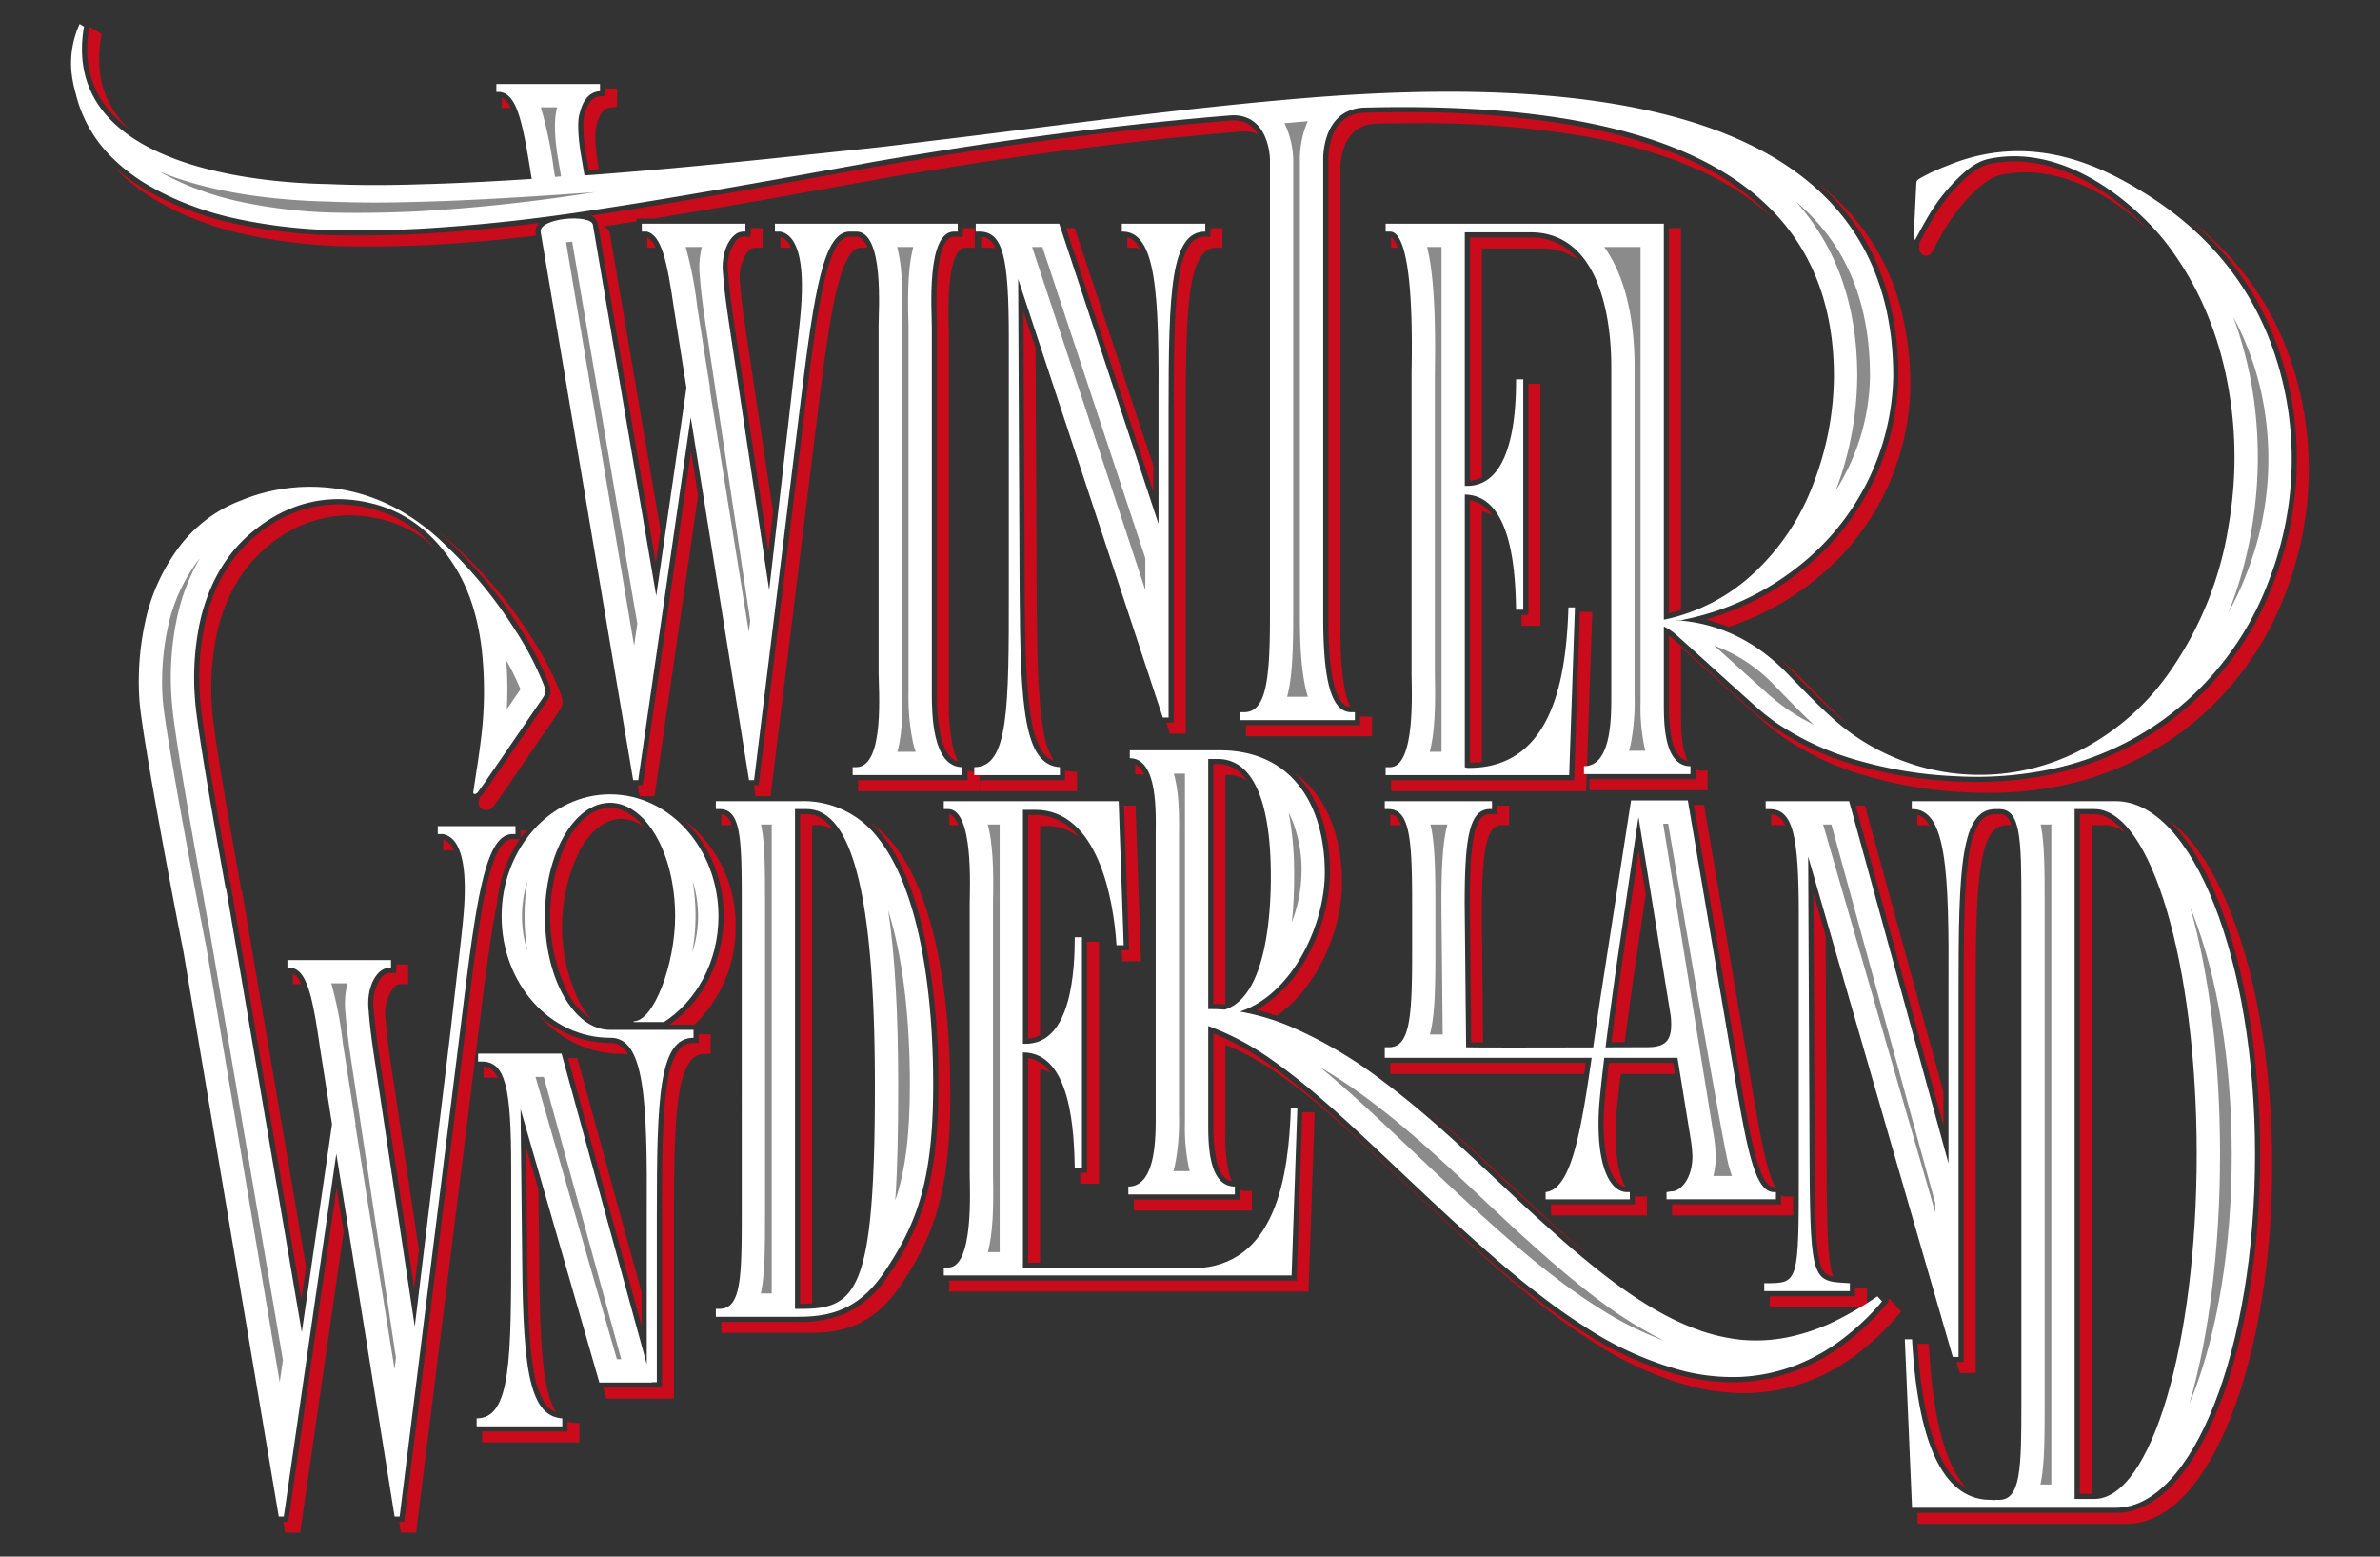 <svg xmlns="http://www.w3.org/2000/svg" width="520" height="340" viewBox="0 0 520 340">
  <rect x="0" y="0" width="520" height="340" fill="#333333" stroke="none"/>
  <g id="marken_slider_winterwonderland_logo" transform="translate(-1105 -2276)">
    <rect id="logo_box" width="520" height="340" transform="translate(1105 2276)" fill="#fff" opacity="0"/>
    <g id="Gruppe_314" data-name="Gruppe 314" transform="translate(1080.906 2242.924)">
      <g id="Gruppe_310" data-name="Gruppe 310" transform="translate(43.134 38.864)">
        <g id="Gruppe_299" data-name="Gruppe 299" transform="translate(195.024 44.035)">
          <path id="Pfad_702" data-name="Pfad 702" d="M339.388,108.381v2.38h2.058a4.261,4.261,0,0,1,1.059.121C341.7,109.033,340.658,108.471,339.388,108.381Z" transform="translate(-339.073 -106.486)" fill="#c90b1b"/>
          <path id="Pfad_703" data-name="Pfad 703" d="M388.908,110.819a3.824,3.824,0,0,1,1.36.232,6.412,6.412,0,0,0-1.07-1.5,3.62,3.62,0,0,0-1.693-1v2.291l1.3-.027Z" transform="translate(-355.271 -106.545)" fill="#c90b1b"/>
          <path id="Pfad_704" data-name="Pfad 704" d="M353.591,193.665c.083,13.554.354,22.6,1.495,28.712a17.4,17.4,0,0,0,2.43,6.836,4.95,4.95,0,0,0,2.4,1.9,18.066,18.066,0,0,1-2.218-6.519c-1.138-6.1-1.409-15.139-1.491-28.684L355.955,141l-2.646-8.018Z" transform="translate(-343.759 -114.769)" fill="#c90b1b"/>
          <path id="Pfad_705" data-name="Pfad 705" d="M410,105.524V107.4h-1.122a3.984,3.984,0,0,0-3.51,1.936,17.48,17.48,0,0,0-2.222,6.852c-1.079,6.614-1.165,16.718-1.165,29.241v68.112h-1.621l.791,2.395H404.6V147.678c0-24.192.314-37.878,6.747-37.878h1.272v-4.275Z" transform="translate(-359.598 -105.524)" fill="#c90b1b"/>
          <path id="Pfad_706" data-name="Pfad 706" d="M386.418,163.163v-5.7l-17.187-51.943h-1.885Z" transform="translate(-348.485 -105.524)" fill="#c90b1b"/>
          <path id="Pfad_707" data-name="Pfad 707" d="M357.55,284.053v2.166H338.913v2.395h21.256v-4.2l-1.2-.072A4.976,4.976,0,0,1,357.55,284.053Z" transform="translate(-338.913 -165.627)" fill="#c90b1b"/>
        </g>
        <g id="Gruppe_300" data-name="Gruppe 300" transform="translate(138.56 172.056)">
          <path id="Pfad_708" data-name="Pfad 708" d="M282.374,405.37V300.912h1.243A5.985,5.985,0,0,1,287,301.946c-.076-.1-.152-.208-.228-.306-1.636-2.1-3.477-3.122-5.628-3.122h-1.393V405.438h.293C280.874,405.438,281.647,405.418,282.374,405.37Z" transform="translate(-262.533 -298.517)" fill="#c90b1b"/>
          <path id="Pfad_709" data-name="Pfad 709" d="M253.793,298.546v2.376h2.059c.076,0,.153,0,.23.006C255.464,299.055,254.616,298.629,253.793,298.546Z" transform="translate(-253.793 -298.527)" fill="#c90b1b"/>
          <path id="Pfad_710" data-name="Pfad 710" d="M291.594,306.3a24.717,24.717,0,0,0-4.994-4.781,26.366,26.366,0,0,1,2.411,2.635c4.094,5.176,7.23,12.872,9.319,22.873a158.57,158.57,0,0,1,2.874,31.6c0,10.241-.85,18.039-2.675,24.54a56.264,56.264,0,0,1-8.211,17.017,22.565,22.565,0,0,1-9.435,8.394,25.241,25.241,0,0,1-10.361,1.845H253.793v2.395h19.2c6.71,0,13.768-1.248,19.922-10.307,7.076-10.46,10.911-20.194,10.911-41.639C303.823,335.652,299.482,316.275,291.594,306.3Z" transform="translate(-253.793 -299.529)" fill="#c90b1b"/>
        </g>
        <g id="Gruppe_301" data-name="Gruppe 301" transform="translate(188.362 170.177)">
          <path id="Pfad_711" data-name="Pfad 711" d="M406.014,396.629l-1.226,35.7-.037,1.084h-75.88v2.395h78.494l1.345-39.179Z" transform="translate(-328.871 -329.668)" fill="#c90b1b"/>
          <path id="Pfad_712" data-name="Pfad 712" d="M356.383,298.756h-1.55V347.6a6.433,6.433,0,0,0,2.619-.744v-45.7h1.4a11.156,11.156,0,0,1,7.053,2.428A11.855,11.855,0,0,0,356.383,298.756Z" transform="translate(-337.611 -296.719)" fill="#c90b1b"/>
          <path id="Pfad_713" data-name="Pfad 713" d="M329.753,299.056a1.61,1.61,0,0,0-.882-.5v2.371h1.969A5.4,5.4,0,0,0,329.753,299.056Z" transform="translate(-328.871 -296.651)" fill="#c90b1b"/>
          <path id="Pfad_714" data-name="Pfad 714" d="M372,392.1l.027,1.244h4.089v-52.86H373.5v50.465h-1.524C371.982,391.36,371.991,391.746,372,392.1Z" transform="translate(-343.381 -310.767)" fill="#c90b1b"/>
          <path id="Pfad_715" data-name="Pfad 715" d="M357.452,381.183a6.467,6.467,0,0,1,2.355.923,7.353,7.353,0,0,0-4.974-3.345v44.707c.622.012,1.513.022,2.619.031Z" transform="translate(-337.611 -323.653)" fill="#c90b1b"/>
          <path id="Pfad_716" data-name="Pfad 716" d="M387.213,326.121l.041,1.162h-1.623c.035.429.063.832.086,1.2l.074,1.193h4.086l-1.19-33.992h-2.541Z" transform="translate(-347.98 -295.685)" fill="#c90b1b"/>
        </g>
        <g id="Gruppe_302" data-name="Gruppe 302" transform="translate(228.687 161.106)">
          <path id="Pfad_717" data-name="Pfad 717" d="M440.436,287.276c3.726,4.863,5.7,11.6,5.7,19.472a39.208,39.208,0,0,1-5.125,18.6,28.893,28.893,0,0,1-10.888,11.361q2.16.536,4.338,1.284c8.947-6.033,14.294-18.741,14.294-29,0-7.908-1.98-14.674-5.727-19.563a20.76,20.76,0,0,0-4.572-4.4A21.258,21.258,0,0,1,440.436,287.276Z" transform="translate(-403.281 -283.028)" fill="#c90b1b"/>
          <path id="Pfad_718" data-name="Pfad 718" d="M501.974,410.171c2.921,2.744,5.941,5.581,8.924,8.288,2.415,2.186,5.278,4.755,8.188,7.24.925.781,1.817,1.52,2.685,2.23l-.113-.095c-2.915-2.49-5.776-5.058-8.188-7.24-2.984-2.708-6-5.545-8.924-8.288-6.1-5.728-12.358-11.605-19.1-17.109C491.219,400.07,496.659,405.177,501.974,410.171Z" transform="translate(-421.908 -320.115)" fill="#c90b1b"/>
          <path id="Pfad_719" data-name="Pfad 719" d="M390.134,282.141v2.151h1.272a2.985,2.985,0,0,1,.657.072,5.439,5.439,0,0,0-1.044-1.6A2.915,2.915,0,0,0,390.134,282.141Z" transform="translate(-389.82 -282.055)" fill="#c90b1b"/>
          <path id="Pfad_720" data-name="Pfad 720" d="M563.622,428.686l-.394.265.226.248-.639.751a54.575,54.575,0,0,1-8.541,8.167,42.961,42.961,0,0,1-10.668,6.069,39.571,39.571,0,0,1-12.423,2.649c-.631.031-1.276.046-1.918.046a46.927,46.927,0,0,1-10.761-1.315,73.589,73.589,0,0,1-22.294-10c-3.166-2.009-6.326-4.235-9.654-6.8-2.966-2.263-5.91-4.66-9-7.327-7.7-6.616-15.021-13.534-22.1-20.224-3.562-3.365-7.246-6.845-10.86-10.172-3.254-2.959-5.761-5.16-8.13-7.137-2.994-2.5-5.75-4.62-8.426-6.485a59.417,59.417,0,0,0-12.178-6.716v19.6a35.925,35.925,0,0,0,.694,8.3c.875,3.5,2.427,4.227,3.389,4.377a10.321,10.321,0,0,1-.775-2.17,35.839,35.839,0,0,1-.689-8.261V373.163a59.509,59.509,0,0,1,11.944,6.62c2.671,1.861,5.423,3.979,8.414,6.476,2.366,1.974,4.872,4.174,8.119,7.127,3.619,3.331,7.3,6.811,10.864,10.176,7.084,6.692,14.409,13.611,22.107,20.227,3.1,2.673,6.043,5.072,9,7.33,3.337,2.575,6.5,4.8,9.667,6.814a73.775,73.775,0,0,0,22.349,10.026,47.09,47.09,0,0,0,10.789,1.317h0c.643,0,1.291-.015,1.925-.046a39.737,39.737,0,0,0,12.468-2.658,43.092,43.092,0,0,0,10.7-6.085,54.693,54.693,0,0,0,8.572-8.194l.724-.852Z" transform="translate(-398.481 -311.868)" fill="#c90b1b"/>
          <path id="Pfad_721" data-name="Pfad 721" d="M418.479,334.4v-50h.771a6.914,6.914,0,0,1,3.871,1.144,10.953,10.953,0,0,0-.724-.933,7.107,7.107,0,0,0-5.616-2.606h-.922V334.4c.787.011,1.572.046,2.341.105C418.293,334.474,418.386,334.439,418.479,334.4Z" transform="translate(-398.481 -282.011)" fill="#c90b1b"/>
          <path id="Pfad_722" data-name="Pfad 722" d="M412.856,422.154v2.152h-23.2V426.7h25.815v-4.273H414.2A3.129,3.129,0,0,1,412.856,422.154Z" transform="translate(-389.661 -329.191)" fill="#c90b1b"/>
        </g>
        <g id="Gruppe_303" data-name="Gruppe 303" transform="translate(284.715 170.009)">
          <path id="Pfad_723" data-name="Pfad 723" d="M549.152,336.045c-.012.084-1.161,8.14-2.194,16.289l2.909-.01c.947-7.309,1.892-13.936,1.9-14.007l2.7-18.3-1.545-9.528Z" transform="translate(-498.644 -300.5)" fill="#c90b1b"/>
          <path id="Pfad_724" data-name="Pfad 724" d="M506.3,296.442v1.122h-1.593c-1.176,0-2.5.5-3.37,4.206-.709,3.01-1.012,7.621-1.012,15.421l.3,30.172c.54.008,1.361.015,2.6.021l-.281-27.942c0-14.385,1.107-19.482,4.231-19.482h1.743v-4.274H506.3Z" transform="translate(-482.944 -295.517)" fill="#c90b1b"/>
          <path id="Pfad_725" data-name="Pfad 725" d="M583.717,351.991c1.345,8.07,2.616,15.693,3.983,20.517,1.216,4.291,2.484,6.377,3.875,6.377h.276a23.313,23.313,0,0,1-1.537-4.174c-1.365-4.815-2.634-12.434-3.98-20.5l-9.995-58.775H574.1Z" transform="translate(-507.781 -295.432)" fill="#c90b1b"/>
          <path id="Pfad_726" data-name="Pfad 726" d="M559.595,380.413H545.542c-.569,4.748-.921,8.225-1.048,10.335-.387,7.63.682,13.363,2.931,15.729a3.017,3.017,0,0,0,1.739.989c-1.117-1.928-2.478-6.048-2.052-14.455.126-2.1.473-5.526,1.032-10.2h11.839Z" transform="translate(-497.788 -324.041)" fill="#c90b1b"/>
          <path id="Pfad_727" data-name="Pfad 727" d="M474.124,298.551v2.373h2.06c.1,0,.208,0,.311.013C475.844,299.141,474.995,298.65,474.124,298.551Z" transform="translate(-474.124 -296.482)" fill="#c90b1b"/>
          <path id="Pfad_728" data-name="Pfad 728" d="M516.833,380.413H474.124v2.395h42.355Q516.657,381.62,516.833,380.413Z" transform="translate(-474.124 -324.041)" fill="#c90b1b"/>
          <path id="Pfad_729" data-name="Pfad 729" d="M591.629,424.227a1.463,1.463,0,0,1-.876-.332v2.054H566.928v2.395h26.444v-4.117Z" transform="translate(-505.367 -338.68)" fill="#c90b1b"/>
          <path id="Pfad_730" data-name="Pfad 730" d="M545.429,424.211v1.844H527.1v2.395h20.943v-4.117h-1.9A2.223,2.223,0,0,1,545.429,424.211Z" transform="translate(-491.96 -338.786)" fill="#c90b1b"/>
        </g>
        <g id="Gruppe_304" data-name="Gruppe 304" transform="translate(367.622 170.183)">
          <path id="Pfad_731" data-name="Pfad 731" d="M664.823,420.577V338.8c0-12.07.088-22.6,1.173-29.217.7-4.284,1.917-8.663,5.6-8.663l.937,0,.1,0c-.659-2-1.579-2.348-2.452-2.394h-1.057a3.991,3.991,0,0,0-3.515,1.936,17.486,17.486,0,0,0-2.229,6.852c-1.087,6.629-1.175,17.165-1.175,29.241v81.626h-1.56l.693,2.395Z" transform="translate(-619.823 -296.648)" fill="#c90b1b"/>
          <path id="Pfad_732" data-name="Pfad 732" d="M649.1,300.986a3.833,3.833,0,0,1,1.362.232,6.4,6.4,0,0,0-1.07-1.5,3.63,3.63,0,0,0-1.695-1v2.292l1.3-.027Z" transform="translate(-615.466 -296.713)" fill="#c90b1b"/>
          <path id="Pfad_733" data-name="Pfad 733" d="M602.708,301.051c-.773-1.788-1.808-2.4-3.126-2.5v2.379h2.058A4.254,4.254,0,0,1,602.708,301.051Z" transform="translate(-599.267 -296.655)" fill="#c90b1b"/>
          <path id="Pfad_734" data-name="Pfad 734" d="M613.788,384.325c.074,12.175.293,18.5,1.335,21.516a3.1,3.1,0,0,0,2.706,2.454c-.032-.083-.064-.168-.095-.259-1.035-2.995-1.252-9.309-1.326-21.465l-.244-52.79-2.651-9.167Z" transform="translate(-603.957 -305.43)" fill="#c90b1b"/>
          <path id="Pfad_735" data-name="Pfad 735" d="M646.575,365.479v-7.323l-17.136-62.462H627.43Z" transform="translate(-608.642 -295.694)" fill="#c90b1b"/>
          <path id="Pfad_736" data-name="Pfad 736" d="M618.392,454.322l-.649-.038v1.959H599.107v2.395h21.256v-4.2l-1.2-.072Z" transform="translate(-599.107 -349.084)" fill="#c90b1b"/>
          <path id="Pfad_737" data-name="Pfad 737" d="M716.248,320.687c-3.82-9.695-8.511-16.586-13.678-20.28,4.135,3.942,7.9,10.049,11.069,18.09,5.794,14.7,8.984,34.225,8.984,54.973s-3.19,40.272-8.984,54.973c-5.923,15.032-13.93,23.311-22.544,23.311l-7.887,0v0h-35.5l.1,2.395h36.745l1.272,0,7.737,0c8.68,0,16.736-8.312,22.684-23.406,5.8-14.719,8.994-34.262,8.994-55.028S722.048,335.406,716.248,320.687Z" transform="translate(-615.468 -297.281)" fill="#c90b1b"/>
          <path id="Pfad_738" data-name="Pfad 738" d="M658.519,504.474c-4.592-4.929-7.342-15.092-8.2-30.391l-.068-1.2h-2.49c.718,11.4,2.544,19.965,5.432,25.473A14.789,14.789,0,0,0,658.519,504.474Z" transform="translate(-615.486 -355.345)" fill="#c90b1b"/>
          <path id="Pfad_739" data-name="Pfad 739" d="M703.844,300.912h3.041a6.987,6.987,0,0,1,4.253,1.646c-2.174-2.64-4.449-4.042-6.722-4.042h-3.191V446.956h2.619Z" transform="translate(-633.486 -296.644)" fill="#c90b1b"/>
        </g>
        <g id="Gruppe_305" data-name="Gruppe 305" transform="translate(24.53 104.368)">
          <path id="Pfad_740" data-name="Pfad 740" d="M149.138,410.333l-5.977-39.7c-.673-4.443-1.057-7.612-1.246-10.277l0-.031,0-.032a9.486,9.486,0,0,1,1.56-7.055,2.355,2.355,0,0,1,1.468-.953h1.854v-4.275h-2.619v1.88h-1.711a2.5,2.5,0,0,0-1.576,1.007,9.642,9.642,0,0,0-1.594,7.17l0,.028,0,.028c.189,2.667.574,5.84,1.248,10.289l7.575,50.325Z" transform="translate(-101.183 -247.49)" fill="#c90b1b"/>
          <path id="Pfad_741" data-name="Pfad 741" d="M162.209,306.828v2.34h2.25c.023,0,.044.013.066.019A3.874,3.874,0,0,0,162.209,306.828Z" transform="translate(-108.931 -233.627)" fill="#c90b1b"/>
          <path id="Pfad_742" data-name="Pfad 742" d="M105.2,363.033,91.187,280.88l-.1.042c-.06-.332-.124-.692-.194-1.077-1.6-8.926-5.861-32.637-6.23-38.709a56.462,56.462,0,0,1,1.209-17.118c1.945-7.977,5.593-14.041,11.155-18.538a27.627,27.627,0,0,1,17.633-6.608,29.706,29.706,0,0,1,7.106.9,26.275,26.275,0,0,1,11.3,5.985,29.247,29.247,0,0,0-4.136-3.824,26.315,26.315,0,0,0-9.592-4.551,29.843,29.843,0,0,0-7.143-.9,27.773,27.773,0,0,0-17.727,6.641c-5.589,4.519-9.254,10.61-11.207,18.62A56.6,56.6,0,0,0,82.047,238.9c.37,6.081,4.63,29.8,6.233,38.729.082.458.158.88.227,1.262l.1-.042.241,1.412,15.331,89.857Z" transform="translate(-81.892 -196.477)" fill="#c90b1b"/>
          <path id="Pfad_743" data-name="Pfad 743" d="M112.681,351v2.293H114.5A4.344,4.344,0,0,0,112.681,351Z" transform="translate(-92.257 -248.497)" fill="#c90b1b"/>
          <path id="Pfad_744" data-name="Pfad 744" d="M187.7,303.911V305.5q.576-.819,1.211-1.593Z" transform="translate(-117.512 -232.645)" fill="#c90b1b"/>
          <path id="Pfad_745" data-name="Pfad 745" d="M164.568,352.456l.952-7.639c1.316-10.667,2.376-18.4,3.562-24.065a29.43,29.43,0,0,1,4.95-14.006H172.48c-2.1,0-3.77,2.693-5.261,8.474-1.514,5.867-2.729,14.465-4.317,27.335L148.914,454.824l-.122.984H147.7l.385,2.395h3.309l12.68-101.774Z" transform="translate(-104.046 -233.6)" fill="#c90b1b"/>
          <path id="Pfad_746" data-name="Pfad 746" d="M121.169,421.506l-10.425,71.975-.139.961h-1.082l.4,2.395H113.2l9.515-65.69Z" transform="translate(-91.194 -272.234)" fill="#c90b1b"/>
          <path id="Pfad_747" data-name="Pfad 747" d="M162.993,207.657a99.643,99.643,0,0,1,15.279,18.611,67.907,67.907,0,0,1,6.177,11.682c1.013,2.549.968,2.937-.588,5.2l-.032.047q-3.3,4.8-6.591,9.6-2.4,3.494-4.8,6.988c-.732,1.065-1.514,2.2-2.332,3.3a2.147,2.147,0,0,1-.533.49c-.025.167-.051.332-.076.5,0,.027-.009.055-.015.084a1.629,1.629,0,0,0,1.221,2.115,1.541,1.541,0,0,0,.324.034,2.247,2.247,0,0,0,1.669-.888c.818-1.1,1.6-2.237,2.336-3.3q2.4-3.488,4.789-6.977,3.3-4.806,6.6-9.61l.032-.046c1.582-2.3,1.633-2.751.6-5.343a68.082,68.082,0,0,0-6.19-11.707,99.8,99.8,0,0,0-15.3-18.639c-1.469-1.39-3.112-2.878-4.937-4.3C161.46,206.225,162.249,206.954,162.993,207.657Z" transform="translate(-108.399 -199.512)" fill="#c90b1b"/>
        </g>
        <g id="Gruppe_306" data-name="Gruppe 306">
          <path id="Pfad_748" data-name="Pfad 748" d="M568.546,105.524h-2.62v84.121q1.328-.321,2.62-.731Z" transform="translate(-220.315 -61.489)" fill="#c90b1b"/>
          <path id="Pfad_749" data-name="Pfad 749" d="M513.638,108.6H500.372v53.119a6.4,6.4,0,0,0,2.62-.785V110.99h13.115a12.742,12.742,0,0,1,8.068,2.656A12.894,12.894,0,0,0,513.638,108.6Z" transform="translate(-198.245 -62.523)" fill="#c90b1b"/>
          <path id="Pfad_750" data-name="Pfad 750" d="M474.729,108.7a1.212,1.212,0,0,0-.318-.243v2.332h1.426A5.591,5.591,0,0,0,474.729,108.7Z" transform="translate(-189.506 -62.475)" fill="#c90b1b"/>
          <path id="Pfad_751" data-name="Pfad 751" d="M500.372,252.454a21.446,21.446,0,0,0,2.62-.18V197.525a6.433,6.433,0,0,1,2.235.9,7.373,7.373,0,0,0-4.855-3.325Z" transform="translate(-198.245 -91.645)" fill="#c90b1b"/>
          <path id="Pfad_752" data-name="Pfad 752" d="M518.858,206.129v1.122h-1.524c.011.412.019.8.027,1.15l.027,1.244h4.09V156.786h-2.62Z" transform="translate(-203.956 -78.747)" fill="#c90b1b"/>
          <path id="Pfad_753" data-name="Pfad 753" d="M612.916,103.314c4.778,8.3,7.2,18.272,7.2,29.627v.015a55.136,55.136,0,0,1-21.458,42.589A59.511,59.511,0,0,1,578,186.03a35.861,35.861,0,0,1,5.017,1.614,59.315,59.315,0,0,0,18.2-9.737,55.293,55.293,0,0,0,21.516-42.722c0-11.382-2.429-21.376-7.22-29.7a51.053,51.053,0,0,0-12.973-14.767A50.054,50.054,0,0,1,612.916,103.314Z" transform="translate(-224.38 -56.504)" fill="#c90b1b"/>
          <path id="Pfad_754" data-name="Pfad 754" d="M609.318,253.857q-.963-.989-1.928-1.975a44.584,44.584,0,0,0-4.646-4.123q1.053.948,2.07,1.983.965.984,1.926,1.973c2.368,2.432,4.817,4.949,7.356,7.252,1.036.94,2.093,1.823,3.167,2.66-.2-.176-.4-.348-.6-.527C614.132,258.8,611.685,256.288,609.318,253.857Z" transform="translate(-232.71 -109.373)" fill="#c90b1b"/>
          <path id="Pfad_755" data-name="Pfad 755" d="M649.237,104.021a1.447,1.447,0,0,0,.623.143,1.469,1.469,0,0,0,1.336-.905q.384-.695.762-1.393c.545-1,1.108-2.038,1.691-3.029a38.257,38.257,0,0,1,5.707-7.622c2.168-2.19,4.338-4.2,7.043-4.751a26.1,26.1,0,0,1,5.176-.517c6.594,0,13.4,2.419,20.231,7.189a57.5,57.5,0,0,1,6.438,5.241,58.351,58.351,0,0,0-8.82-7.609c-6.856-4.788-13.691-7.216-20.317-7.216a26.251,26.251,0,0,0-5.206.521c-2.746.557-4.935,2.584-7.12,4.792a38.371,38.371,0,0,0-5.73,7.652c-.584.992-1.148,2.03-1.694,3.033-.253.464-.505.929-.76,1.391l-.012.022a1.8,1.8,0,0,1-.2.306c-.017.405-.032.82-.038,1.236A1.673,1.673,0,0,0,649.237,104.021Z" transform="translate(-248.063 -54.092)" fill="#c90b1b"/>
          <path id="Pfad_756" data-name="Pfad 756" d="M562.922,283.726v2.165H539.728v2.395h25.814v-4.273H564.27A3.14,3.14,0,0,1,562.922,283.726Z" transform="translate(-211.495 -121.482)" fill="#c90b1b"/>
          <path id="Pfad_757" data-name="Pfad 757" d="M509.254,72.539c11.605,2.022,21.531,5.2,29.5,9.449a55.892,55.892,0,0,1,11.8,8.294A54.171,54.171,0,0,0,536.355,79.61c-7.983-4.255-17.924-7.439-29.545-9.464A216.639,216.639,0,0,0,470.1,67.357c-2.834,0-5.779.04-8.751.119a7.293,7.293,0,0,0-6.736,5.13,14.811,14.811,0,0,0-.878,5.1v99.943c0,6.823.425,11.724,1.3,14.981,1.175,4.383,2.864,4.619,3.517,4.649-1.459-2.872-2.2-8.684-2.2-17.386V79.945c-.013-.39-.252-9.56,7.471-10.076,2.97-.078,5.912-.117,8.744-.117A216.473,216.473,0,0,1,509.254,72.539Z" transform="translate(-182.544 -48.64)" fill="#c90b1b"/>
          <path id="Pfad_758" data-name="Pfad 758" d="M518.352,231.863h-2.7l-1.263,36.786H474.411v2.395h42.6Z" transform="translate(-189.505 -104.022)" fill="#c90b1b"/>
          <path id="Pfad_759" data-name="Pfad 759" d="M704.583,144.521c-3.072-16.943-11.242-30.725-24.314-41.078,11.553,10.064,18.838,23.09,21.7,38.86a74.3,74.3,0,0,1-3.839,39.657,67.2,67.2,0,0,1-15.649,24.412A65.239,65.239,0,0,1,667.011,217.8a68.494,68.494,0,0,1-18.109,6.442,76.227,76.227,0,0,1-15.679,1.539c-1.523,0-3.1-.039-4.681-.117A91.684,91.684,0,0,1,607.02,222.2a61.97,61.97,0,0,1-18.459-8.522,53.645,53.645,0,0,1-4.963-4.013c-3.024-2.7-6.081-5.47-9.037-8.145-2.446-2.213-4.975-4.5-7.471-6.74-.4-.358-.785-.676-1.164-.956v14.688a35.92,35.92,0,0,0,.694,8.3c.871,3.485,2.411,4.22,3.374,4.375-1.224-2.384-1.449-6.433-1.449-10.428V196.368q.447.346.913.766c2.5,2.239,5.024,4.527,7.47,6.74,2.956,2.675,6.014,5.441,9.038,8.145a53.7,53.7,0,0,0,4.977,4.025,62.117,62.117,0,0,0,18.5,8.543A91.845,91.845,0,0,0,631,228.061c1.586.078,3.163.117,4.688.117h0a76.335,76.335,0,0,0,15.709-1.542,65.912,65.912,0,0,0,33.651-17.912,67.351,67.351,0,0,0,15.683-24.466A74.449,74.449,0,0,0,704.583,144.521Z" transform="translate(-220.315 -60.789)" fill="#c90b1b"/>
          <path id="Pfad_760" data-name="Pfad 760" d="M451.513,266.274v1.947H426.589v2.395h27.544v-4.275h-2.188A2.173,2.173,0,0,1,451.513,266.274Z" transform="translate(-173.406 -115.607)" fill="#c90b1b"/>
          <path id="Pfad_761" data-name="Pfad 761" d="M353.6,72.464a6.191,6.191,0,0,1,2.963.691,5.887,5.887,0,0,0-5.432-3.087c-.174,0-.354.006-.535.016-19.632,1.607-40.205,4.088-61.139,7.376-2.09.348-4.214.688-6.269,1.017-4.251.68-8.647,1.384-12.955,2.194l-19.216,3.461c-12.267,2.173-25.352,4.462-38.6,6.474-.6.094-1.2.184-1.8.275a2.448,2.448,0,0,1,1.69,1.756l0,.012,0,.012.122.716q1.229-.185,2.471-.378,2.938-.446,5.863-.909v-.6H224.5c9.952-1.609,19.718-3.323,29.015-4.97l19.223-3.462c4.3-.808,8.689-1.511,12.937-2.191,2.057-.329,4.184-.669,6.264-1.016,20.943-3.288,41.513-5.77,61.139-7.375C353.254,72.47,353.43,72.464,353.6,72.464Z" transform="translate(-100.697 -49.553)" fill="#c90b1b"/>
          <path id="Pfad_762" data-name="Pfad 762" d="M48.1,40.759l-2.73-1.618-.036.211c-1.21,7.035.208,13.071,4.216,17.939a25.824,25.824,0,0,0,4.6,4.306,23.85,23.85,0,0,1-2.019-2.157c-3.979-4.832-5.387-10.827-4.184-17.818Z" transform="translate(-44.912 -39.141)" fill="#c90b1b"/>
          <path id="Pfad_763" data-name="Pfad 763" d="M145.958,99.818l0-.015,0-.015a2.433,2.433,0,0,1,.625-1.974c.057-.066.123-.128.188-.191-9.2,1.169-17.886,1.967-26.31,2.423-4.78.226-9.209.335-13.54.335-2.165,0-4.322-.029-6.411-.086h-.029A117.838,117.838,0,0,1,80.3,97.816a67.934,67.934,0,0,1-9.989-2.937,59.878,59.878,0,0,1-9.579-4.517,42.855,42.855,0,0,1-6.748-4.891c.187.2.375.407.568.609a39.891,39.891,0,0,0,8.576,6.658,59.986,59.986,0,0,0,9.6,4.526,67.882,67.882,0,0,0,10.009,2.943,116.119,116.119,0,0,0,20.2,2.482h.033c2.089.057,4.247.086,6.414.086,4.334,0,8.765-.109,13.557-.336,7.439-.4,15.092-1.075,23.117-2.031Z" transform="translate(-47.967 -54.738)" fill="#c90b1b"/>
        </g>
        <g id="Gruppe_307" data-name="Gruppe 307" transform="translate(90.607 13.527)">
          <path id="Pfad_764" data-name="Pfad 764" d="M183.444,64.854a4.064,4.064,0,0,0-1.941-2.263v2.247h1.843C183.379,64.841,183.411,64.849,183.444,64.854Z" transform="translate(-181.503 -60.562)" fill="#c90b1b"/>
          <path id="Pfad_765" data-name="Pfad 765" d="M213.111,60.134v1.055l-1.053.066c-1.053.066-2.551.538-3.384,3.869l-.015.056-.02.055c-.444,1.22-.359,4.465.211,8.077l.686,4.02,1-.07,1.206-.091-.278-1.627c-.568-3.593-.656-6.813-.22-8.013l.023-.062.016-.064c.809-3.235,2.241-3.693,3.248-3.755l1.193-.075V59.533h-2.619Z" transform="translate(-190.544 -59.533)" fill="#c90b1b"/>
        </g>
        <g id="Gruppe_308" data-name="Gruppe 308" transform="translate(111.622 43.177)">
          <path id="Pfad_766" data-name="Pfad 766" d="M226.835,171.129l-11.051-64.774c-.151-.785-.764-1.678-2.6-2.124l12.621,73.983Z" transform="translate(-213.184 -104.231)" fill="#c90b1b"/>
          <path id="Pfad_767" data-name="Pfad 767" d="M333.049,105.524H330.43V107.4h-1.91a1.862,1.862,0,0,0-1.4.63c-2.791,2.869-2.5,13.442-2.39,17.423.021.733.036,1.313.036,1.737v79.875a42.634,42.634,0,0,0,.835,9.485,10.62,10.62,0,0,0,1.774,4.1,3.721,3.721,0,0,0,2.048,1.381,12.122,12.122,0,0,1-1.208-3.271,42.488,42.488,0,0,1-.83-9.449V129.439c0-.427-.016-1.007-.036-1.741-.109-3.963-.4-14.49,2.348-17.313a1.719,1.719,0,0,1,1.29-.585h2.06Z" transform="translate(-250.715 -104.666)" fill="#c90b1b"/>
          <path id="Pfad_768" data-name="Pfad 768" d="M273.26,108.441v2.34h2.249c.023.005.044.013.067.019A3.877,3.877,0,0,0,273.26,108.441Z" transform="translate(-233.409 -105.648)" fill="#c90b1b"/>
          <path id="Pfad_769" data-name="Pfad 769" d="M229.409,108.512v2.293h1.82A4.347,4.347,0,0,0,229.409,108.512Z" transform="translate(-218.646 -105.672)" fill="#c90b1b"/>
          <path id="Pfad_770" data-name="Pfad 770" d="M287.911,110.754h1.413a5.383,5.383,0,0,0-1.055-1.76,1.877,1.877,0,0,0-1.411-.635h-1.417c-2.1,0-3.769,2.693-5.26,8.474-1.513,5.867-2.729,14.465-4.317,27.334l-10.219,83.018-.121.985h-1.094l.385,2.395h3.311l10.357-84.135c1.587-12.863,2.8-21.456,4.313-27.315C284.952,110.754,287.178,110.754,287.911,110.754Z" transform="translate(-230.436 -105.621)" fill="#c90b1b"/>
          <path id="Pfad_771" data-name="Pfad 771" d="M265.809,167.462l-5.918-39.314c-.671-4.432-1.056-7.6-1.247-10.277l0-.031,0-.032a9.488,9.488,0,0,1,1.561-7.055,2.361,2.361,0,0,1,1.468-.953h1.854v-4.275H260.9V107.4h-1.71a2.49,2.49,0,0,0-1.577,1.007,9.641,9.641,0,0,0-1.595,7.169l0,.028,0,.027c.192,2.68.576,5.853,1.248,10.29l7.547,50.133Z" transform="translate(-227.572 -104.666)" fill="#c90b1b"/>
          <path id="Pfad_772" data-name="Pfad 772" d="M322.764,284.081v2.147H298.858v2.395h26.526v-4.275h-1.273A3.416,3.416,0,0,1,322.764,284.081Z" transform="translate(-242.027 -164.779)" fill="#c90b1b"/>
          <path id="Pfad_773" data-name="Pfad 773" d="M237.9,179.023,227.473,251l-.139.961h-1.082l.4,2.395h3.277l9.514-65.69Z" transform="translate(-217.584 -129.41)" fill="#c90b1b"/>
        </g>
        <g id="Gruppe_309" data-name="Gruppe 309" transform="translate(86.299 170.68)">
          <path id="Pfad_774" data-name="Pfad 774" d="M211.973,373.246a3.835,3.835,0,0,1,1.362.233,6.4,6.4,0,0,0-1.07-1.5,3.664,3.664,0,0,0-2.761-1.128h-.131a23.091,23.091,0,0,1-15.3-5.86l.073.083a23.6,23.6,0,0,0,17.7,8.172Z" transform="translate(-181.426 -319.521)" fill="#c90b1b"/>
          <path id="Pfad_775" data-name="Pfad 775" d="M175.483,381.667v2.379h2.059a4.288,4.288,0,0,1,1.067.122C177.835,382.38,176.8,381.765,175.483,381.667Z" transform="translate(-175.169 -325.135)" fill="#c90b1b"/>
          <path id="Pfad_776" data-name="Pfad 776" d="M189.716,428.516c.083,13.555.354,22.6,1.495,28.712a17.409,17.409,0,0,0,2.43,6.836,4.948,4.948,0,0,0,2.413,1.9c-3.114-4.628-3.6-16.108-3.719-35.214l-.146-13.353-2.7-9.355Z" transform="translate(-179.885 -334.015)" fill="#c90b1b"/>
          <path id="Pfad_777" data-name="Pfad 777" d="M241.292,301.83a29.349,29.349,0,0,1,7.223,19.585A30.237,30.237,0,0,1,245.1,335.47a26.738,26.738,0,0,1-8.466,9.624h5.5a29.421,29.421,0,0,0,9-21.434A28.864,28.864,0,0,0,239.8,300.286Q240.57,301.021,241.292,301.83Z" transform="translate(-195.754 -297.737)" fill="#c90b1b"/>
          <path id="Pfad_778" data-name="Pfad 778" d="M210.491,296.444c-3.38,0-6.606,2.379-9.084,6.7a37.888,37.888,0,0,0,0,33.957,14.945,14.945,0,0,0,5.007,5.506,18.376,18.376,0,0,1-2.407-3.337,37.741,37.741,0,0,1,0-33.808c2.45-4.272,5.629-6.624,8.953-6.624a8.1,8.1,0,0,1,4.929,1.806C215.711,297.915,213.148,296.444,210.491,296.444Z" transform="translate(-182.544 -296.444)" fill="#c90b1b"/>
          <path id="Pfad_779" data-name="Pfad 779" d="M235.735,371.751v1.122h-1.122a3.982,3.982,0,0,0-3.51,1.936,17.471,17.471,0,0,0-2.222,6.852c-1.079,6.614-1.165,16.718-1.165,29.242v37.207h-.771l.017.063h-12.1l.69,2.395h14.074l-.017-.063h.726V413.146c0-24.191.313-37.878,6.746-37.878h1.272v-4.275h-2.619Z" transform="translate(-188.426 -321.541)" fill="#c90b1b"/>
          <path id="Pfad_780" data-name="Pfad 780" d="M193.646,498.487v2.171H175.009v2.395h21.256v-4.2l-1.2-.072A4.852,4.852,0,0,1,193.646,498.487Z" transform="translate(-175.009 -364.463)" fill="#c90b1b"/>
          <path id="Pfad_781" data-name="Pfad 781" d="M219.388,430.017l-14.049-51.2h-2.009l16.057,58.527Z" transform="translate(-184.544 -324.174)" fill="#c90b1b"/>
        </g>
      </g>
      <g id="Gruppe_311" data-name="Gruppe 311" transform="translate(39.629 38.318)">
        <path id="Pfad_782" data-name="Pfad 782" d="M379.562,144.94v66.99h-1.256L346.7,116.166l.316,67.768c.157,25.787.943,38.365,8.8,38.837v1.73H337.109v-1.73c7.547,0,7.547-13.05,7.547-38.837V129.217c0-17.925-1.256-23.428-6.446-23.428h-.786v-1.73h18.239l21.7,65.575V144.783c.157-25.788-.472-39.151-8.019-38.994v-1.73h18.239v1.73C380.034,105.789,379.562,118.682,379.562,144.94Z" transform="translate(-139.777 -60.45)" fill="#fff"/>
        <path id="Pfad_783" data-name="Pfad 783" d="M288.782,397.095c-5.661,8.333-11.95,9.748-18.868,9.748H251.989v-1.729h.787c4.717,0,4.874-6.761,4.874-20.912V316.546c0-14.308-.157-20.6-4.874-20.6h-.787V294.22H270.7a20.446,20.446,0,0,1,16.824,8.176c8.334,10.535,11.95,31.29,11.95,53.773C299.474,376.924,296.015,386.4,288.782,397.095ZM271.8,295.949h-2.515V405.114H270.7c12.107,0,16.038-3.976,16.038-48.629C286.738,314.5,281.706,295.949,271.8,295.949Z" transform="translate(-111.121 -124.469)" fill="#fff"/>
        <path id="Pfad_784" data-name="Pfad 784" d="M403.06,397.814H327.067v-1.729h.943c5.661,0,4.717-17.139,4.717-20.441V316.7c0-3.3.944-20.755-4.717-20.755h-.943V294.22h38.208l1.1,31.447H364.8c-.629-10.063-4.088-29.56-17.767-29.56h-2.673v51.1h.629c10.063,0,10.692-16.353,10.692-23.271h1.572v50.315h-1.572c-.157-7.233-.629-25.157-11.321-25.157v46.991c.314.157,36.526.157,36.841.157,18.71,0,21.226-20.755,21.7-35.062h1.415Z" transform="translate(-136.397 -124.469)" fill="#fff"/>
        <path id="Pfad_785" data-name="Pfad 785" d="M551.524,396.728a75.763,75.763,0,0,1-9.546,5.559,44.017,44.017,0,0,1-10.025,3.388,35.121,35.121,0,0,1-10.124.557,39.53,39.53,0,0,1-9.8-2.3c-6.379-2.317-12.357-6.05-18.091-10.272-2.858-2.133-5.66-4.4-8.435-6.74-2.761-2.358-5.488-4.8-8.217-7.266-10.9-9.9-21.447-20.716-33.858-29.959a95.744,95.744,0,0,0-20.241-11.927,51.01,51.01,0,0,0-10.962-3.224c11.457-3.772,18.553-18.893,18.553-30.345,0-14.466-6.919-26.73-22.957-26.73H388.171V279.2c6.289,0,5.662,12.422,5.662,16.982v60.838c0,4.717.157,15.725-5.975,15.725v1.728h23.269v-1.728c-5.817,0-5.817-9.434-5.817-13.837V337.689a59,59,0,0,1,13.945,7.422c2.92,2.034,5.739,4.236,8.5,6.542s5.469,4.716,8.166,7.168c10.733,9.882,21.347,20.412,32.94,30.376,2.893,2.5,5.869,4.936,8.949,7.286,3.067,2.367,6.246,4.637,9.575,6.748a72.867,72.867,0,0,0,21.957,9.86,44.557,44.557,0,0,0,12.36,1.239,38.68,38.68,0,0,0,12.07-2.573,41.877,41.877,0,0,0,10.391-5.912,53.236,53.236,0,0,0,8.37-8ZM405.31,334V279.362h2.044c11.006,0,11.634,18.4,11.634,25.786,0,7.256-.81,26.105-10.082,28.968A35.441,35.441,0,0,0,405.31,334Z" transform="translate(-156.862 -118.832)" fill="#fff"/>
        <path id="Pfad_786" data-name="Pfad 786" d="M557.31,379.513c-4.247,0-5.976-9.906-8.964-27.831l-9.815-57.716h-12.4l-6.714,43.251c-.56,3.691-1.07,7.272-1.562,10.69-11.634.033-27.664.062-27.765-.039l-.315-31.25c0-14.151.945-20.755,5.5-20.755h.47v-1.729H472.32v1.729h.788c4.717,0,5.188,6.6,5.188,20.755v10.5c0,14.151-.471,20.755-5.031,20.755h-.945v2.32h45.2c-2.4,16.54-4.511,28.7-10.058,29.325v1.572h18.4v-1.572h-.63c-3.617,0-6.761-5.5-6.132-17.925.155-2.582.62-6.844,1.174-11.4h16l2.793,17.218a30.709,30.709,0,0,1,.471,4.245c0,4.874-2.516,7.705-4.56,7.705-.314,0-.786.157-1.1.157v1.572h23.9v-1.572Zm-27.625-31.645c-.192,0-3.976.015-9.127.031,1.085-8.669,2.356-17.574,2.356-17.574l4.835-32.73,7.059,43.531C535.25,346,534.152,347.868,529.685,347.868Z" transform="translate(-185.297 -124.384)" fill="#fff"/>
        <path id="Pfad_787" data-name="Pfad 787" d="M674.126,294.226h-9.01v-.006H647.8v.006H629.536v1.729c7.548-.157,8.177,13.208,8.018,38.993v38.366l-21.7-79.089H597.618v1.729h.786c5.189,0,6.447,5.5,6.447,23.428V374.1c0,25.786,0,25.4-7.548,25.4v1.729h18.711v-1.729c-7.861-.472-8.648.381-8.8-25.4l-.314-67.768L638.5,415.61h1.258v-80.5c0-26.258.494-39.152,8.042-39.152v-.006h.809c4.717,0,4.874,6.29,4.874,20.6V425.915c0,14.15-.157,20.912-4.874,20.912h-.786v.052c-.386-.021-.8-.052-1.093-.052-9.277,0-15.723-9.906-17.137-35.064h-1.573l1.573,36.793h35.525v0l9.01,0c16.793,0,30.406-34.547,30.406-77.162S690.919,294.226,674.126,294.226Zm-4.7,152.405h-4.313V295.949h4.313c12.352,0,22.366,33.731,22.366,75.341S681.782,446.631,669.43,446.631Z" transform="translate(-227.373 -124.469)" fill="#fff"/>
        <path id="Pfad_788" data-name="Pfad 788" d="M202.35,343.418h0c-7.855,0-14.223-11.1-14.223-24.8s6.367-24.8,14.223-24.8,14.224,11.1,14.224,24.8c0,10.355-4.641,22.919-9.071,22.919v.178h6.625c7.112-4.6,11.912-13.209,11.912-23.1,0-14.714-10.607-26.643-23.691-26.643s-23.691,11.929-23.691,26.643,10.608,26.531,23.692,26.531c7.547-.157,8.176,13.207,8.019,38.994v32.294l-18.61-67.832H173.519v1.729h.787c5.188,0,6.446,5.5,6.446,23.428v15.685c0,25.786,0,38.837-7.547,38.837v1.729h18.711v-1.729c-7.862-.472-8.648-13.051-8.806-38.837l-.314-28.735,17.221,59.736h11.451l-.017-.063h1.118V384.3c0-26.258.472-39.151,8.019-39.151v-1.73H202.35Z" transform="translate(-84.598 -123.713)" fill="#fff"/>
        <path id="Pfad_789" data-name="Pfad 789" d="M135.08,257.034c-.044.3-.181.685.212.768a.915.915,0,0,0,.705-.367c.794-1.071,1.554-2.168,2.309-3.267q5.7-8.292,11.387-16.588c1.366-1.987,1.382-1.983.5-4.2a67.536,67.536,0,0,0-6.079-11.49,97.932,97.932,0,0,0-15.106-18.4,47.7,47.7,0,0,0-10.061-7.662,39.757,39.757,0,0,0-34.522-2.208,30.461,30.461,0,0,0-14.254,11.03,42.148,42.148,0,0,0-6.249,13.139,60.994,60.994,0,0,0-1.872,19.033c.3,7.1,8.286,48.662,9.649,55.4h0l20.826,123.4h1.1L105.1,336.37l12.735,79.246h1.1l13.987-112.269c2.988-24.214,5.032-36.793,10.692-36.793h.63v-1.73H127.268v1.73h1.1c4.4.786,5.5,8.176,4.4,19.025-.314,3.459-1.258,11.164-2.673,23.744l-7.855,64.785-8.805-58.492c-.785-5.188-1.1-8.176-1.258-10.377-.629-5.189,1.73-9.278,4.244-9.434h.63v-1.73H94.414v1.73h1.1c3.146.786,4.4,6.132,5.976,17.137l2.672,16.982-6.6,45.44L81.033,278.5l-.086.037c-1.023-5.766-6.305-34.618-6.725-41.519a58.369,58.369,0,0,1,1.242-17.5c1.857-7.616,5.443-14.255,11.592-19.226,7.6-6.147,16.276-8.322,25.845-5.957,7.566,1.871,13.256,6.48,17.522,12.9,3.707,5.577,5.53,11.831,6.379,18.406a83.4,83.4,0,0,1-.172,20.757C136.2,249.958,135.6,253.491,135.08,257.034Z" transform="translate(-47.153 -89.616)" fill="#fff"/>
        <path id="Pfad_790" data-name="Pfad 790" d="M523.681,120.578c-3.513-19.379-13.735-34.423-30.407-44.949-9-5.68-24.86-14.288-43.9-6.3a42.871,42.871,0,0,0-5.593,2.583c-.968.582-.961.584-1.018,1.727q-.234,4.761-.476,9.523c-.031.632-.06,1.263-.068,1.895a.432.432,0,0,0,.16.342c.172.081.232-.1.3-.229.821-1.485,1.609-2.989,2.469-4.452a39.612,39.612,0,0,1,5.9-7.872c2.211-2.233,4.584-4.472,7.695-5.1,18.079-3.664,33.929,12.184,38.838,18.655,8.3,10.946,12.669,23.425,14.2,36.973a87.126,87.126,0,0,1-.734,24.3,76.163,76.163,0,0,1-12.495,31.556,53.694,53.694,0,0,1-20.174,17.835,47.7,47.7,0,0,1-32.923,3.924,48.412,48.412,0,0,1-21.692-11.7c-3.243-2.943-6.257-6.142-9.329-9.27-6.825-6.951-14.964-11.02-24.75-11.518l1.784.039q.376-.1.759-.182a58.8,58.8,0,0,0,24.487-11.337A54.056,54.056,0,0,0,437.748,115.3c0-53.83-54.18-66.961-128.781-60.784-25.985,2.151-51.759,5.718-77.579,8.869-6.464.74-12.9,1.636-19.379,2.279l-19.4,2.035c-12.933,1.331-25.864,2.574-38.784,3.54l-2.024.141-.857-5.024c-.472-2.986-.788-6.918-.159-8.647.63-2.516,1.888-4.56,4.4-4.717V51.419H132.544v1.73h.63c3.774.314,5.032,6.132,6.917,17.925l.182,1.081c-8.383.536-16.745.984-25.078,1.188-6.405.2-12.794.212-19.128-.06-6.335-.155-59.4-.784-53.621-34.4l-.957-.567a20.711,20.711,0,0,0-1.811,10.115,26.738,26.738,0,0,0,.96,5.082,29.069,29.069,0,0,0,7.536,13.567,38.859,38.859,0,0,0,8.3,6.44,59.24,59.24,0,0,0,9.4,4.43,66.436,66.436,0,0,0,9.837,2.892A115.242,115.242,0,0,0,95.7,83.3c6.661.18,13.282.062,19.868-.249a391.54,391.54,0,0,0,39.107-4.242c12.919-1.961,25.759-4.2,38.579-6.47l19.214-3.46c6.394-1.2,12.826-2.146,19.238-3.214,20.326-3.192,40.763-5.713,61.246-7.388,8.612-.509,8.611,9.7,8.611,9.7v99.9c0,14.15-.943,20.755-5.66,20.755h-.785v1.73h25v-1.73h-.943c-4.4-.157-5.975-7.547-5.975-20.755v-99.9s-.424-10.808,8.685-11.394c56.728-1.5,102.9,10.789,102.9,58.723a66.18,66.18,0,0,1-4.539,23.535,50.854,50.854,0,0,1-12.718,19.172,40.7,40.7,0,0,1-19.909,10.413V81.927H326.843v1.73h.943c5.661,0,4.717,27.964,4.717,31.266V180.2c0,3.3.944,20.44-4.717,20.44h-.943v1.73h40.095l1.258-36.636h-1.416c-.47,14.308-2.986,35.063-21.7,35.063a1.99,1.99,0,0,1-.943-.157V141.1c10.574.135,11.046,17.944,11.2,25.151h1.571V115.931h-1.571c0,6.918-.63,23.271-10.692,23.271h-.511V83.814h14.387c13.679,0,17.619,15.658,17.619,29.557V184.7c0,4.717.157,15.724-5.975,15.724v1.729H393.44v-1.729c-5.816,0-5.816-9.433-5.816-13.837V169.9a13.15,13.15,0,0,1,3.035,2.119c5.514,4.949,10.984,9.946,16.506,14.883a53.136,53.136,0,0,0,4.86,3.931,61.037,61.037,0,0,0,18.13,8.363,91.117,91.117,0,0,0,21.262,3.425,79.151,79.151,0,0,0,20.077-1.4,64.39,64.39,0,0,0,33.013-17.569A65.85,65.85,0,0,0,519.9,159.644,73.014,73.014,0,0,0,523.681,120.578Z" transform="translate(-39.629 -38.318)" fill="#fff"/>
        <path id="Pfad_791" data-name="Pfad 791" d="M279.752,206V126.121c0-3.616-1.258-20.912,4.874-20.912h.788v-1.73H245.476v1.73h1.1c4.4.786,5.5,8.176,4.4,19.025-.314,3.459-1.258,11.164-2.673,23.743l-4.088,35.535-8.805-58.492c-.785-5.187-1.1-8.176-1.258-10.377-.63-5.189,1.73-9.277,4.245-9.434h.629v-1.73H216.387v1.73h1.1c3.146.786,4.4,6.132,5.975,17.137l2.673,16.982-6.6,45.44L205.7,103.714c-.464-2.4-11.846-1.527-11.407,1.6L214.5,225.02h1.1l11.478-79.246,12.736,79.246h1.1L251.135,142c2.988-24.214,5.032-36.793,10.691-36.793h1.417c6.133,0,4.874,17.137,4.874,20.755v75.471c0,3.618,1.414,20.755-4.874,20.755h-.787v1.73h23.981v-1.73C279.832,222.191,279.752,210.4,279.752,206Z" transform="translate(-91.695 -59.87)" fill="#fff"/>
      </g>
      <g id="Gruppe_313" data-name="Gruppe 313" transform="translate(58.967 56.509)">
        <path id="Pfad_792" data-name="Pfad 792" d="M356.156,111.732H358.4l22.486,67.957v6.97Z" transform="translate(-165.527 -81.224)" fill="#8b8b8b"/>
        <path id="Pfad_793" data-name="Pfad 793" d="M266.8,404.336q.095-.426.176-.878c.7-3.839.75-9.094.75-16.673V319.129c0-7.59-.052-12.846-.755-16.6-.038-.2-.082-.417-.131-.637h2.342V404.336Zm29.37-20.32c.488-6.8.645-15.037.645-24.948,0-15.985-.714-28.657-2.174-38.39,3.061,9.716,4.73,22.841,4.73,38.074C299.37,370.1,298.3,377.752,296.168,384.016Z" transform="translate(-135.445 -145.243)" fill="#8b8b8b"/>
        <path id="Pfad_794" data-name="Pfad 794" d="M341.584,395.307c1.062-4.09,1.258-9.467,1.132-15.861-.01-.509-.019-.924-.019-1.219V319.286c0-.295.009-.71.019-1.221.127-6.533-.072-12.02-1.153-16.173h2.59v93.415Z" transform="translate(-160.615 -145.243)" fill="#8b8b8b"/>
        <g id="Gruppe_312" data-name="Gruppe 312" transform="translate(221.493 145.542)">
          <path id="Pfad_795" data-name="Pfad 795" d="M405.211,361.494V285.148h-2.427c1.081,3.79,1.175,8.306,1.136,12.509,0,.408-.007.781-.007,1.112V341.2h0v18.747a49.02,49.02,0,0,1-.872,10.669q-.163.709-.358,1.353h3.587q-.095-.328-.181-.672A41.646,41.646,0,0,1,405.211,361.494Z" transform="translate(-402.684 -285.148)" fill="#8b8b8b"/>
          <path id="Pfad_796" data-name="Pfad 796" d="M512.2,432.905l-.026-.019c-2.656-1.981-5.493-4.247-8.672-6.928l-.025-.021c-2.976-2.542-5.88-5.148-8.333-7.368-3.024-2.744-6.064-5.6-9-8.362-7.719-7.251-15.7-14.75-24.472-21.282a109.988,109.988,0,0,0-10.621-7.067q.617.5,1.244,1.029c2.438,2.034,5.006,4.289,8.328,7.309l.024.022c3.648,3.359,7.347,6.853,10.923,10.231,7.03,6.641,14.3,13.508,21.9,20.036,3,2.588,5.847,4.908,8.71,7.092l.023.018c3.181,2.454,6.187,4.574,9.206,6.49a75.209,75.209,0,0,0,14.812,7.506A89.667,89.667,0,0,1,512.2,432.905Z" transform="translate(-418.965 -317.706)" fill="#8b8b8b"/>
          <path id="Pfad_797" data-name="Pfad 797" d="M441.864,312.049a95.343,95.343,0,0,1-.49,9.812,31.3,31.3,0,0,0,2.1-10.754,28.441,28.441,0,0,0-2.79-13.131A72.42,72.42,0,0,1,441.864,312.049Z" transform="translate(-415.478 -289.467)" fill="#8b8b8b"/>
        </g>
        <path id="Pfad_798" data-name="Pfad 798" d="M549.1,378.579a17.264,17.264,0,0,0,.532-4.344,34.743,34.743,0,0,0-.54-5.079L538.143,301.64h1.091s11.863,69.842,13.225,74.65c.17.6.4,1.4.7,2.289Zm-61.927-30.9c.126-.456.227-.893.308-1.3.757-3.765.9-8.97.9-16.688V319.2c0-7.737-.152-12.952-.93-16.715q-.068-.326-.154-.679H491q-.075.28-.136.543c-.836,3.55-1.178,8.432-1.178,16.852l.287,28.48Z" transform="translate(-209.635 -145.158)" fill="#8b8b8b"/>
        <path id="Pfad_799" data-name="Pfad 799" d="M664.172,446.049c.063-.284.122-.576.176-.878.7-3.839.75-9.094.75-16.673V319.129c0-7.59-.052-12.846-.755-16.6-.038-.2-.082-.417-.131-.637h2.341V446.049Zm32.534-17.637c4.326-14.666,6.707-34.023,6.707-54.539,0-20.217-2.312-39.309-6.519-53.895q.265.638.525,1.3c5.514,13.994,8.551,32.708,8.551,52.7s-3.037,38.7-8.551,52.7Q697.067,427.557,696.706,428.412ZM616.692,301.9H618.5L641.2,384.61v2.014Z" transform="translate(-253.238 -145.243)" fill="#8b8b8b"/>
        <path id="Pfad_800" data-name="Pfad 800" d="M210.376,446.682,192.6,385.019h1.807l16.918,61.663Z" transform="translate(-110.465 -173.228)" fill="#8b8b8b"/>
        <path id="Pfad_801" data-name="Pfad 801" d="M79.289,299.209l-.016-.082c-1.814-8.955-9.287-48.258-9.552-54.6a55.985,55.985,0,0,1,1.691-17.457,37.268,37.268,0,0,1,5.5-11.564q.467-.661.968-1.285A44.177,44.177,0,0,0,73.1,226.242a62.576,62.576,0,0,0-1.378,19.01c.348,5.711,3.56,24.081,6.319,39.446.2,1.12.364,2.025.475,2.653l1.128,6.354.044-.019L96.016,389.37l-.7,4.818Zm32.561,38.9.043-.294-2.787-17.709a83.1,83.1,0,0,0-2.519-13.022h3.538a18.082,18.082,0,0,0-.429,6.555c.2,2.812.6,6.107,1.294,10.659l9.723,64.589-.306,2.462ZM144.935,247.2a83.752,83.752,0,0,0-.128-10.7,54.33,54.33,0,0,1,3.112,6.353Z" transform="translate(-69.074 -115.729)" fill="#8b8b8b"/>
        <path id="Pfad_802" data-name="Pfad 802" d="M388.563,206.511c1.062-4.089,1.258-9.467,1.132-15.861-.01-.509-.019-.924-.019-1.219V124.155c0-.266.007-.7.015-1.274.209-14.049-.529-21.941-1.717-26.632h3.158V206.511Zm43.527-.217q.194-.644.358-1.353a49.019,49.019,0,0,0,.871-10.67V122.6c0-11.4-2.346-20.393-6.637-26.354h7.936v99.568a41.643,41.643,0,0,0,.879,9.8q.086.344.18.673ZM357.4,194.5c.046-.169.09-.342.132-.517.854-3.541,1.2-8.431,1.2-16.878V77.2a19.469,19.469,0,0,0-1.382-6.794q-.254-.616-.549-1.188,2.333-.209,4.663-.4l.453-.038q-.259.567-.483,1.169a21.009,21.009,0,0,0-1.246,7.322V177.1c0,7.477.48,12.748,1.51,16.59q.111.415.232.806ZM563.1,175.992a88.223,88.223,0,0,0,5.057-18.243,92.6,92.6,0,0,0,.771-25.717,86.185,86.185,0,0,0-4.807-20.5,63.622,63.622,0,0,1,6.639,19.189A68.182,68.182,0,0,1,567.21,167.1,63.38,63.38,0,0,1,563.1,175.992Zm-85.844-26.537a71.465,71.465,0,0,0,4.71-24.89v-.033c0-15.467-4.491-28.244-13.389-38.187,10.854,9.187,16.161,21.755,16.169,38.15A47.752,47.752,0,0,1,477.253,149.455ZM197.2,79.474a91.435,91.435,0,0,0-2.856-13.733h3.569c-.842,2.954-.429,7.366.089,10.641l.758,4.446-1.313.112Z" transform="translate(-111.051 -65.741)" fill="#8b8b8b"/>
        <path id="Pfad_803" data-name="Pfad 803" d="M275.052,221.416c1.218-4.568,1.19-10.344,1.016-15.724-.023-.708-.042-1.319-.042-1.672V128.55c0-.34.015-.908.034-1.565a92.122,92.122,0,0,0-.151-10.164,33.311,33.311,0,0,0-.916-5.666h3.532c-1.089,4.118-1.256,9.536-1.079,15.987.019.658.034,1.227.034,1.565v79.875a48.119,48.119,0,0,0,1.008,10.945c.128.529.308,1.178.556,1.891Zm-72.4-111.285a12.223,12.223,0,0,1,1.338-.115l14.232,83.422-.7,4.815Zm31.4,32.049.043-.3-2.788-17.708a83.025,83.025,0,0,0-2.519-13.022h3.538a18.048,18.048,0,0,0-.429,6.554c.206,2.823.606,6.119,1.294,10.659l9.7,64.407-.306,2.48Z" transform="translate(-113.85 -80.647)" fill="#8b8b8b"/>
        <path id="Pfad_804" data-name="Pfad 804" d="M225.335,336.165a45.626,45.626,0,0,0,.095-15.593,25.29,25.29,0,0,1-.095,15.593Zm-36.022-.326a25.291,25.291,0,0,1,.013-15.271,47.41,47.41,0,0,0-.013,15.271Z" transform="translate(-108.964 -151.53)" fill="#8b8b8b"/>
        <path id="Pfad_805" data-name="Pfad 805" d="M430.188,207.718a48.032,48.032,0,0,1-6.158-3.65,48.949,48.949,0,0,1-4.506-3.65c-3.01-2.692-6.059-5.45-9.007-8.117l-2.04-1.845a34.3,34.3,0,0,1,13.05,8.6q.958.976,1.911,1.958C425.607,203.239,427.841,205.535,430.188,207.718ZM158.431,91.788l5.36-.372a386.124,386.124,0,0,1-38.6,4.184c-4.7.221-9.046.328-13.3.328-2.1,0-4.2-.027-6.224-.082a111.369,111.369,0,0,1-19.287-2.359l-.084-.019a62.877,62.877,0,0,1-9.27-2.728,55.73,55.73,0,0,1-8.249-3.823c12.176,5.051,27,6.314,36.652,6.534l.322.008c3.252.139,6.669.209,10.154.209,2.943,0,6.037-.05,9.2-.149,7.32-.179,15.1-.547,25.221-1.193l4.226-.27Z" transform="translate(-68.781 -72.87)" fill="#8b8b8b"/>
      </g>
    </g>
  </g>
</svg>
